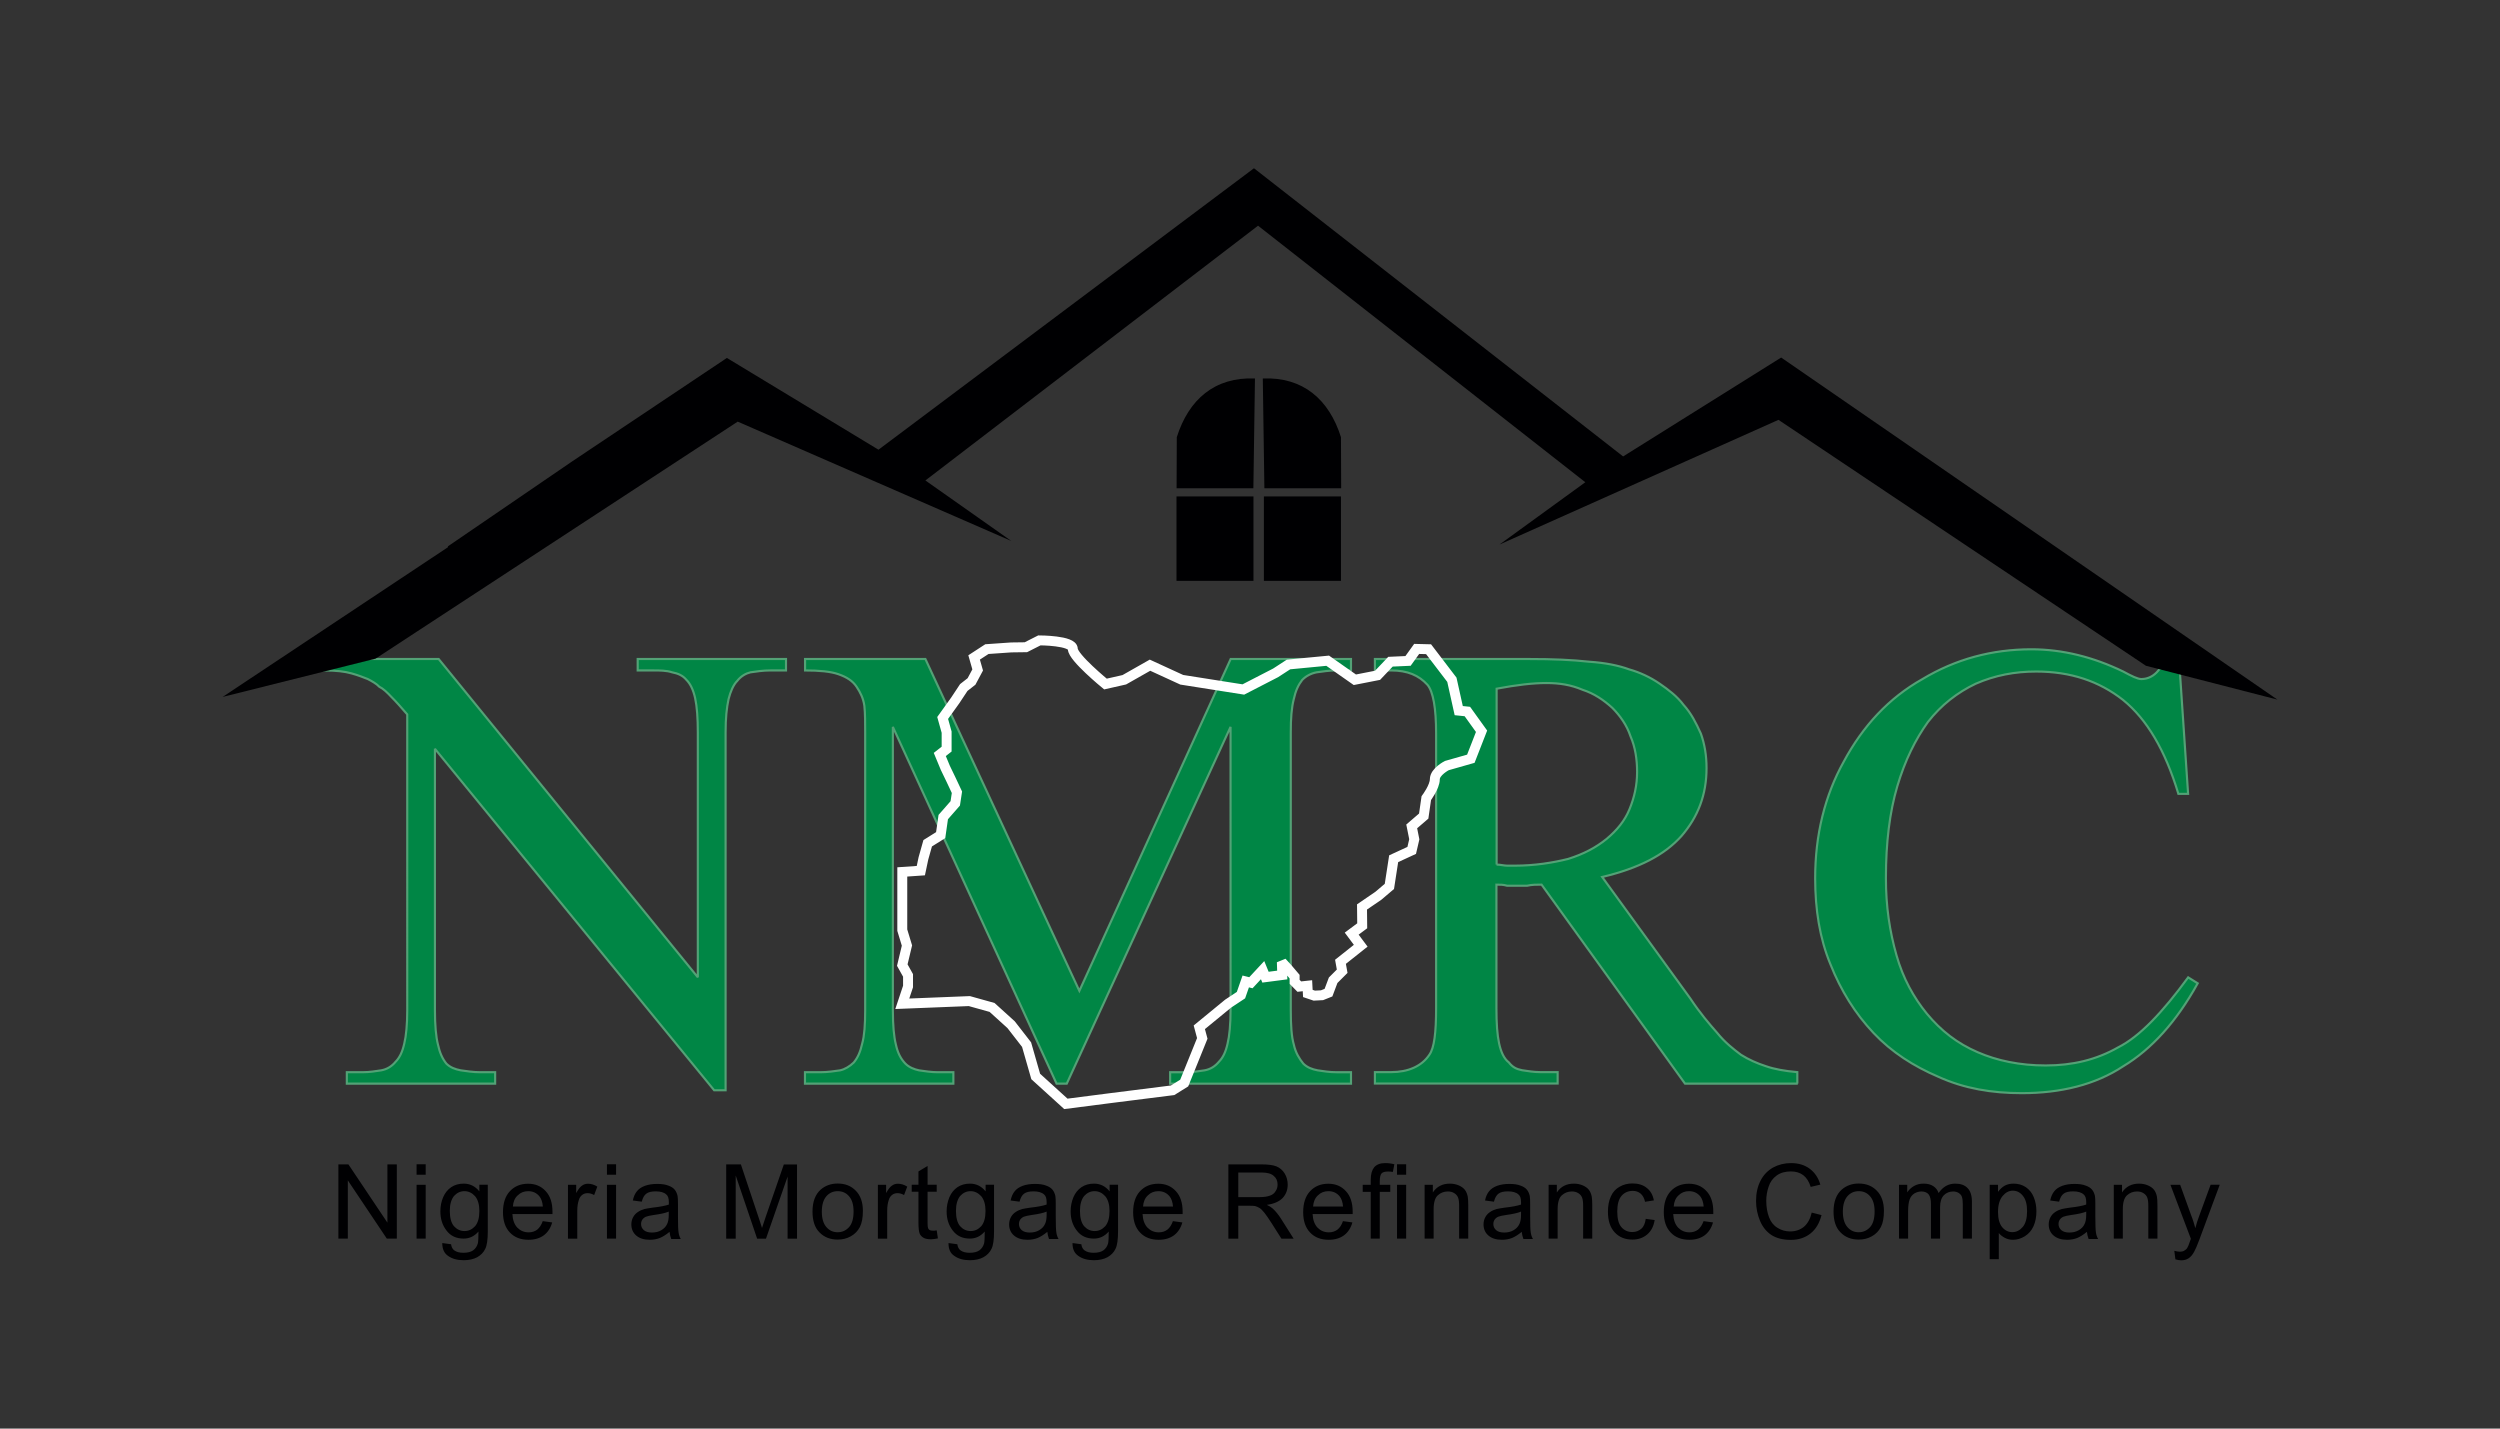 <?xml version="1.0" encoding="utf-8"?>
<!-- Generator: Adobe Illustrator 23.0.0, SVG Export Plug-In . SVG Version: 6.00 Build 0)  -->
<svg version="1.1" id="Layer_1" xmlns="http://www.w3.org/2000/svg" xmlns:xlink="http://www.w3.org/1999/xlink" x="0px" y="0px"
	 viewBox="0 0 252 144" style="enable-background:new 0 0 252 144;" xml:space="preserve">
<rect x="0" y="0" width="252" height="144" fill="#333333" stroke="none"/>
<style type="text/css">
	.st0{fill-rule:evenodd;clip-rule:evenodd;fill:#000002;}
	.st1{fill-rule:evenodd;clip-rule:evenodd;fill:#008645;stroke:#53A276;stroke-width:0.216;stroke-miterlimit:2.613;}
	.st2{fill-rule:evenodd;clip-rule:evenodd;fill:none;stroke:#FFFFFF;stroke-width:1.001;stroke-miterlimit:2.613;}
</style>
<g>
	<path class="st0" d="M34.11,124.85v-7.48h1.01l3.93,5.87v-5.87H40v7.48h-1.01l-3.93-5.87v5.87H34.11L34.11,124.85z M41.99,118.41
		v-1.05h0.92v1.05H41.99L41.99,118.41z M41.99,124.85v-5.42h0.92v5.42H41.99L41.99,124.85z M44.58,125.3l0.89,0.12
		c0.03,0.27,0.14,0.48,0.31,0.61c0.23,0.17,0.53,0.25,0.93,0.25c0.43,0,0.75-0.08,0.99-0.25c0.23-0.17,0.39-0.41,0.47-0.71
		c0.04-0.19,0.06-0.59,0.06-1.18c-0.41,0.47-0.9,0.71-1.5,0.71c-0.74,0-1.32-0.27-1.72-0.81c-0.42-0.54-0.62-1.18-0.62-1.93
		c0-0.52,0.09-0.99,0.28-1.43c0.19-0.44,0.46-0.77,0.81-1.01c0.36-0.24,0.77-0.36,1.26-0.36c0.64,0,1.16,0.26,1.58,0.78v-0.67h0.85
		v4.68c0,0.84-0.08,1.44-0.26,1.79c-0.17,0.36-0.44,0.63-0.81,0.84c-0.37,0.2-0.83,0.3-1.37,0.3c-0.65,0-1.17-0.15-1.57-0.44
		C44.76,126.32,44.58,125.88,44.58,125.3L44.58,125.3z M45.34,122.05c0,0.7,0.14,1.22,0.42,1.55c0.29,0.32,0.64,0.49,1.06,0.49
		c0.43,0,0.77-0.17,1.07-0.49c0.28-0.33,0.43-0.83,0.43-1.53c0-0.66-0.15-1.16-0.44-1.5c-0.3-0.33-0.66-0.5-1.07-0.5
		c-0.41,0-0.76,0.17-1.05,0.49C45.49,120.9,45.34,121.39,45.34,122.05L45.34,122.05z M54.71,123.09l0.95,0.13
		c-0.15,0.55-0.43,0.98-0.83,1.29c-0.41,0.3-0.92,0.46-1.55,0.46c-0.79,0-1.42-0.24-1.88-0.73c-0.47-0.49-0.7-1.17-0.7-2.05
		c0-0.91,0.23-1.62,0.7-2.12c0.47-0.5,1.08-0.75,1.83-0.75c0.72,0,1.31,0.24,1.77,0.74c0.46,0.49,0.69,1.18,0.69,2.08
		c0,0.05,0,0.14,0,0.24h-4.04c0.03,0.6,0.2,1.05,0.5,1.37c0.31,0.31,0.68,0.47,1.14,0.47c0.33,0,0.62-0.09,0.86-0.27
		C54.38,123.76,54.57,123.48,54.71,123.09L54.71,123.09z M51.7,121.62h3.02c-0.04-0.46-0.16-0.79-0.34-1.02
		c-0.29-0.36-0.67-0.53-1.14-0.53c-0.42,0-0.77,0.14-1.05,0.42C51.88,120.76,51.73,121.15,51.7,121.62L51.7,121.62z M57.25,124.85
		v-5.42h0.83v0.83c0.21-0.38,0.41-0.64,0.59-0.75c0.18-0.13,0.38-0.19,0.6-0.19c0.3,0,0.62,0.09,0.94,0.29l-0.32,0.85
		c-0.23-0.13-0.45-0.19-0.67-0.19c-0.2,0-0.39,0.06-0.54,0.18c-0.16,0.13-0.27,0.29-0.33,0.5c-0.11,0.32-0.16,0.69-0.16,1.08v2.83
		H57.25L57.25,124.85z M61.18,118.41v-1.05h0.92v1.05H61.18L61.18,118.41z M61.18,124.85v-5.42h0.92v5.42H61.18L61.18,124.85z
		 M67.49,124.17c-0.35,0.29-0.67,0.49-0.98,0.62c-0.31,0.12-0.66,0.18-1.01,0.18c-0.6,0-1.05-0.15-1.38-0.44
		c-0.32-0.28-0.48-0.66-0.48-1.11c0-0.26,0.06-0.51,0.18-0.73c0.12-0.22,0.28-0.39,0.48-0.52c0.2-0.14,0.42-0.23,0.66-0.3
		c0.19-0.04,0.46-0.09,0.82-0.14c0.74-0.08,1.29-0.19,1.64-0.31c0-0.12,0-0.21,0-0.24c0-0.38-0.08-0.64-0.26-0.78
		c-0.23-0.21-0.59-0.31-1.05-0.31c-0.44,0-0.75,0.07-0.96,0.23c-0.21,0.15-0.36,0.42-0.46,0.81l-0.9-0.12
		c0.08-0.39,0.22-0.7,0.41-0.93c0.19-0.24,0.46-0.42,0.81-0.55c0.36-0.13,0.76-0.19,1.23-0.19c0.46,0,0.84,0.05,1.13,0.17
		c0.29,0.1,0.5,0.24,0.64,0.41c0.14,0.17,0.23,0.38,0.29,0.63c0.03,0.16,0.04,0.44,0.04,0.85v1.21c0,0.86,0.02,1.39,0.06,1.62
		c0.03,0.23,0.1,0.45,0.22,0.66h-0.96C67.57,124.65,67.52,124.43,67.49,124.17L67.49,124.17z M67.41,122.13
		c-0.33,0.14-0.84,0.25-1.5,0.34c-0.38,0.05-0.65,0.12-0.81,0.18c-0.15,0.07-0.27,0.17-0.36,0.3c-0.08,0.13-0.12,0.27-0.12,0.43
		c0,0.25,0.09,0.45,0.28,0.62c0.19,0.16,0.46,0.24,0.81,0.24c0.36,0,0.67-0.07,0.94-0.23c0.28-0.16,0.48-0.37,0.6-0.64
		c0.1-0.2,0.16-0.51,0.16-0.91V122.13L67.41,122.13z M73.2,124.85v-7.48h1.48l1.77,5.3c0.17,0.49,0.28,0.86,0.36,1.11
		c0.08-0.27,0.22-0.68,0.4-1.2l1.8-5.2h1.33v7.48h-0.95v-6.26l-2.18,6.26h-0.89l-2.16-6.37v6.37H73.2L73.2,124.85z M81.9,122.13
		c0-0.99,0.28-1.74,0.84-2.23c0.47-0.4,1.03-0.6,1.7-0.6c0.75,0,1.36,0.24,1.83,0.73c0.47,0.48,0.71,1.16,0.71,2.02
		c0,0.7-0.1,1.24-0.31,1.64c-0.21,0.4-0.51,0.71-0.91,0.93c-0.41,0.23-0.84,0.33-1.32,0.33c-0.75,0-1.37-0.24-1.84-0.73
		C82.13,123.75,81.9,123.05,81.9,122.13L81.9,122.13z M82.84,122.14c0,0.69,0.16,1.21,0.46,1.55c0.3,0.35,0.68,0.52,1.14,0.52
		c0.46,0,0.84-0.18,1.15-0.52c0.3-0.34,0.45-0.86,0.45-1.58c0-0.67-0.15-1.18-0.46-1.53c-0.3-0.35-0.68-0.51-1.14-0.51
		c-0.46,0-0.84,0.17-1.14,0.51C83,120.93,82.84,121.44,82.84,122.14L82.84,122.14z M88.49,124.85v-5.42h0.83v0.83
		c0.21-0.38,0.41-0.64,0.59-0.75c0.18-0.13,0.38-0.19,0.6-0.19c0.3,0,0.62,0.09,0.94,0.29l-0.32,0.85
		c-0.23-0.13-0.45-0.19-0.67-0.19c-0.2,0-0.39,0.06-0.54,0.18c-0.16,0.13-0.27,0.29-0.33,0.5c-0.11,0.32-0.16,0.69-0.16,1.08v2.83
		H88.49L88.49,124.85z M94.42,124.02l0.12,0.81c-0.26,0.05-0.49,0.09-0.69,0.09c-0.33,0-0.6-0.05-0.77-0.16
		c-0.19-0.11-0.31-0.25-0.38-0.42c-0.07-0.18-0.12-0.53-0.12-1.09v-3.12H91.9v-0.71h0.68v-1.34l0.92-0.55v1.89h0.92v0.71H93.5v3.17
		c0,0.26,0.02,0.43,0.05,0.5c0.03,0.08,0.08,0.14,0.16,0.19c0.07,0.04,0.18,0.06,0.31,0.06C94.12,124.06,94.25,124.05,94.42,124.02
		L94.42,124.02z M95.61,125.3l0.89,0.12c0.03,0.27,0.14,0.48,0.31,0.61c0.23,0.17,0.53,0.25,0.93,0.25c0.43,0,0.75-0.08,0.99-0.25
		c0.23-0.17,0.39-0.41,0.47-0.71c0.04-0.19,0.06-0.59,0.06-1.18c-0.41,0.47-0.9,0.71-1.5,0.71c-0.74,0-1.31-0.27-1.72-0.81
		c-0.42-0.54-0.62-1.18-0.62-1.93c0-0.52,0.1-0.99,0.28-1.43c0.19-0.44,0.46-0.77,0.81-1.01c0.36-0.24,0.77-0.36,1.26-0.36
		c0.64,0,1.16,0.26,1.58,0.78v-0.67h0.85v4.68c0,0.84-0.08,1.44-0.26,1.79c-0.17,0.36-0.44,0.63-0.81,0.84
		c-0.37,0.2-0.83,0.3-1.37,0.3c-0.65,0-1.17-0.15-1.57-0.44C95.78,126.32,95.6,125.88,95.61,125.3L95.61,125.3z M96.36,122.05
		c0,0.7,0.14,1.22,0.42,1.55c0.29,0.32,0.64,0.49,1.06,0.49c0.43,0,0.77-0.17,1.07-0.49c0.28-0.33,0.43-0.83,0.43-1.53
		c0-0.66-0.15-1.16-0.44-1.5c-0.31-0.33-0.66-0.5-1.07-0.5c-0.41,0-0.76,0.17-1.05,0.49C96.51,120.9,96.36,121.39,96.36,122.05
		L96.36,122.05z M105.57,124.17c-0.35,0.29-0.67,0.49-0.98,0.62c-0.31,0.12-0.66,0.18-1.01,0.18c-0.6,0-1.05-0.15-1.38-0.44
		c-0.32-0.28-0.48-0.66-0.48-1.11c0-0.26,0.06-0.51,0.18-0.73c0.12-0.22,0.28-0.39,0.48-0.52c0.2-0.14,0.42-0.23,0.66-0.3
		c0.19-0.04,0.46-0.09,0.82-0.14c0.74-0.08,1.29-0.19,1.64-0.31c0-0.12,0-0.21,0-0.24c0-0.38-0.08-0.64-0.26-0.78
		c-0.23-0.21-0.59-0.31-1.05-0.31c-0.44,0-0.75,0.07-0.96,0.23c-0.21,0.15-0.36,0.42-0.46,0.81l-0.9-0.12
		c0.08-0.39,0.22-0.7,0.41-0.93c0.19-0.24,0.46-0.42,0.81-0.55c0.36-0.13,0.76-0.19,1.23-0.19c0.46,0,0.84,0.05,1.13,0.17
		c0.29,0.1,0.5,0.24,0.64,0.41c0.14,0.17,0.23,0.38,0.29,0.63c0.03,0.16,0.04,0.44,0.04,0.85v1.21c0,0.86,0.02,1.39,0.06,1.62
		c0.03,0.23,0.1,0.45,0.22,0.66h-0.96C105.65,124.65,105.6,124.43,105.57,124.17L105.57,124.17z M105.5,122.13
		c-0.33,0.14-0.84,0.25-1.5,0.34c-0.38,0.05-0.65,0.12-0.81,0.18c-0.15,0.07-0.27,0.17-0.36,0.3c-0.08,0.13-0.12,0.27-0.12,0.43
		c0,0.25,0.09,0.45,0.28,0.62c0.19,0.16,0.46,0.24,0.81,0.24c0.36,0,0.67-0.07,0.94-0.23c0.28-0.16,0.48-0.37,0.6-0.64
		c0.1-0.2,0.16-0.51,0.16-0.91V122.13L105.5,122.13z M108.11,125.3l0.89,0.12c0.03,0.27,0.14,0.48,0.31,0.61
		c0.23,0.17,0.53,0.25,0.93,0.25c0.43,0,0.75-0.08,0.99-0.25c0.23-0.17,0.39-0.41,0.47-0.71c0.04-0.19,0.06-0.59,0.06-1.18
		c-0.41,0.47-0.9,0.71-1.5,0.71c-0.74,0-1.32-0.27-1.72-0.81c-0.42-0.54-0.62-1.18-0.62-1.93c0-0.52,0.1-0.99,0.28-1.43
		c0.19-0.44,0.46-0.77,0.81-1.01c0.36-0.24,0.77-0.36,1.26-0.36c0.64,0,1.16,0.26,1.58,0.78v-0.67h0.85v4.68
		c0,0.84-0.08,1.44-0.26,1.79c-0.17,0.36-0.44,0.63-0.81,0.84c-0.37,0.2-0.83,0.3-1.37,0.3c-0.65,0-1.17-0.15-1.57-0.44
		C108.29,126.32,108.1,125.88,108.11,125.3L108.11,125.3z M108.86,122.05c0,0.7,0.14,1.22,0.42,1.55c0.29,0.32,0.64,0.49,1.06,0.49
		c0.43,0,0.77-0.17,1.07-0.49c0.28-0.33,0.43-0.83,0.43-1.53c0-0.66-0.15-1.16-0.44-1.5c-0.3-0.33-0.66-0.5-1.07-0.5
		c-0.41,0-0.76,0.17-1.05,0.49C109.01,120.9,108.86,121.39,108.86,122.05L108.86,122.05z M118.23,123.09l0.95,0.13
		c-0.15,0.55-0.43,0.98-0.83,1.29c-0.41,0.3-0.92,0.46-1.55,0.46c-0.79,0-1.42-0.24-1.88-0.73c-0.47-0.49-0.7-1.17-0.7-2.05
		c0-0.91,0.23-1.62,0.7-2.12c0.47-0.5,1.08-0.75,1.83-0.75c0.72,0,1.31,0.24,1.77,0.74c0.46,0.49,0.69,1.18,0.69,2.08
		c0,0.05,0,0.14,0,0.24h-4.04c0.03,0.6,0.2,1.05,0.5,1.37c0.31,0.31,0.68,0.47,1.14,0.47c0.33,0,0.62-0.09,0.86-0.27
		C117.91,123.76,118.09,123.48,118.23,123.09L118.23,123.09z M115.22,121.62h3.02c-0.04-0.46-0.16-0.79-0.34-1.02
		c-0.29-0.36-0.67-0.53-1.14-0.53c-0.42,0-0.77,0.14-1.05,0.42C115.41,120.76,115.25,121.15,115.22,121.62L115.22,121.62z
		 M123.82,124.85v-7.48h3.31c0.67,0,1.18,0.06,1.53,0.2c0.34,0.14,0.63,0.38,0.83,0.71c0.21,0.34,0.31,0.72,0.31,1.13
		c0,0.53-0.17,0.98-0.51,1.35c-0.35,0.36-0.88,0.59-1.59,0.69c0.26,0.12,0.46,0.25,0.6,0.38c0.28,0.26,0.56,0.6,0.81,0.99l1.29,2.04
		h-1.23l-0.99-1.56c-0.29-0.45-0.52-0.79-0.71-1.03c-0.19-0.24-0.36-0.41-0.5-0.5c-0.15-0.09-0.31-0.16-0.46-0.2
		c-0.1-0.02-0.29-0.03-0.54-0.03h-1.15v3.32H123.82L123.82,124.85z M124.82,120.67h2.12c0.46,0,0.81-0.05,1.07-0.15
		c0.25-0.08,0.45-0.24,0.57-0.45c0.14-0.2,0.2-0.43,0.2-0.67c0-0.36-0.12-0.65-0.39-0.87c-0.25-0.23-0.66-0.34-1.21-0.34h-2.36
		V120.67L124.82,120.67z M135.37,123.09l0.95,0.13c-0.15,0.55-0.43,0.98-0.83,1.29c-0.41,0.3-0.92,0.46-1.55,0.46
		c-0.79,0-1.42-0.24-1.88-0.73c-0.47-0.49-0.7-1.17-0.7-2.05c0-0.91,0.23-1.62,0.7-2.12c0.47-0.5,1.08-0.75,1.83-0.75
		c0.72,0,1.31,0.24,1.77,0.74c0.46,0.49,0.69,1.18,0.69,2.08c0,0.05,0,0.14,0,0.24h-4.04c0.03,0.6,0.2,1.05,0.5,1.37
		c0.31,0.31,0.68,0.47,1.14,0.47c0.33,0,0.62-0.09,0.86-0.27C135.05,123.76,135.24,123.48,135.37,123.09L135.37,123.09z
		 M132.36,121.62h3.02c-0.04-0.46-0.16-0.79-0.34-1.02c-0.29-0.36-0.67-0.53-1.14-0.53c-0.42,0-0.77,0.14-1.05,0.42
		C132.55,120.76,132.39,121.15,132.36,121.62L132.36,121.62z M138.17,124.85v-4.71h-0.81v-0.71h0.81v-0.52
		c0-0.55,0.12-0.95,0.34-1.24c0.24-0.28,0.61-0.43,1.11-0.43c0.33,0,0.65,0.04,0.93,0.12l-0.15,0.77c-0.18-0.03-0.34-0.04-0.49-0.04
		c-0.31,0-0.53,0.06-0.65,0.19c-0.11,0.12-0.18,0.39-0.18,0.79v0.36h1.06v0.71h-1.06v4.71H138.17L138.17,124.85z M140.82,118.41
		v-1.05h0.92v1.05H140.82L140.82,118.41z M140.82,124.85v-5.42h0.92v5.42H140.82L140.82,124.85z M143.6,124.85v-5.42h0.83v0.77
		c0.4-0.6,0.97-0.89,1.72-0.89c0.32,0,0.62,0.06,0.9,0.18c0.27,0.12,0.48,0.27,0.62,0.46c0.14,0.19,0.23,0.42,0.28,0.68
		c0.03,0.17,0.05,0.47,0.05,0.89v3.33h-0.92v-3.29c0-0.38-0.03-0.66-0.11-0.85c-0.07-0.18-0.2-0.33-0.38-0.44
		c-0.19-0.12-0.4-0.17-0.65-0.17c-0.39,0-0.72,0.13-1,0.38c-0.28,0.24-0.43,0.71-0.43,1.41v2.96H143.6L143.6,124.85z M153.39,124.17
		c-0.35,0.29-0.67,0.49-0.98,0.62c-0.31,0.12-0.66,0.18-1.01,0.18c-0.6,0-1.05-0.15-1.38-0.44c-0.32-0.28-0.48-0.66-0.48-1.11
		c0-0.26,0.06-0.51,0.18-0.73c0.12-0.22,0.28-0.39,0.48-0.52c0.2-0.14,0.42-0.23,0.66-0.3c0.19-0.04,0.46-0.09,0.82-0.14
		c0.74-0.08,1.29-0.19,1.64-0.31c0-0.12,0-0.21,0-0.24c0-0.38-0.08-0.64-0.26-0.78c-0.23-0.21-0.59-0.31-1.05-0.31
		c-0.44,0-0.75,0.07-0.96,0.23c-0.21,0.15-0.36,0.42-0.46,0.81l-0.9-0.12c0.08-0.39,0.22-0.7,0.41-0.93
		c0.19-0.24,0.46-0.42,0.81-0.55c0.36-0.13,0.76-0.19,1.23-0.19c0.46,0,0.84,0.05,1.13,0.17c0.29,0.1,0.5,0.24,0.64,0.41
		c0.14,0.17,0.23,0.38,0.29,0.63c0.03,0.16,0.04,0.44,0.04,0.85v1.21c0,0.86,0.02,1.39,0.06,1.62c0.03,0.23,0.1,0.45,0.22,0.66
		h-0.96C153.47,124.65,153.42,124.43,153.39,124.17L153.39,124.17z M153.32,122.13c-0.33,0.14-0.84,0.25-1.5,0.34
		c-0.38,0.05-0.65,0.12-0.81,0.18c-0.15,0.07-0.27,0.17-0.36,0.3c-0.08,0.13-0.12,0.27-0.12,0.43c0,0.25,0.09,0.45,0.28,0.62
		c0.19,0.16,0.46,0.24,0.81,0.24s0.67-0.07,0.94-0.23c0.28-0.16,0.48-0.37,0.6-0.64c0.1-0.2,0.16-0.51,0.16-0.91V122.13
		L153.32,122.13z M156.1,124.85v-5.42h0.83v0.77c0.4-0.6,0.97-0.89,1.72-0.89c0.32,0,0.62,0.06,0.9,0.18
		c0.27,0.12,0.48,0.27,0.62,0.46c0.14,0.19,0.23,0.42,0.28,0.68c0.03,0.17,0.05,0.47,0.05,0.89v3.33h-0.92v-3.29
		c0-0.38-0.03-0.66-0.11-0.85c-0.07-0.18-0.2-0.33-0.38-0.44c-0.19-0.12-0.4-0.17-0.65-0.17c-0.39,0-0.72,0.13-1,0.38
		c-0.28,0.24-0.43,0.71-0.43,1.41v2.96H156.1L156.1,124.85z M165.89,122.86l0.9,0.12c-0.1,0.62-0.34,1.1-0.75,1.45
		c-0.41,0.35-0.91,0.52-1.49,0.52c-0.74,0-1.34-0.24-1.79-0.73c-0.45-0.48-0.68-1.17-0.68-2.08c0-0.59,0.09-1.09,0.29-1.53
		c0.19-0.44,0.49-0.77,0.89-0.99c0.38-0.22,0.82-0.33,1.29-0.33c0.58,0,1.08,0.15,1.44,0.45c0.38,0.29,0.62,0.72,0.72,1.26
		l-0.89,0.14c-0.08-0.37-0.23-0.64-0.45-0.83c-0.22-0.18-0.48-0.27-0.78-0.27c-0.47,0-0.85,0.17-1.13,0.49
		c-0.29,0.33-0.44,0.86-0.44,1.58c0,0.73,0.13,1.25,0.42,1.59c0.28,0.32,0.65,0.49,1.1,0.49c0.36,0,0.66-0.12,0.9-0.33
		C165.68,123.66,165.83,123.32,165.89,122.86L165.89,122.86z M171.72,123.09l0.95,0.13c-0.15,0.55-0.43,0.98-0.83,1.29
		c-0.41,0.3-0.92,0.46-1.55,0.46c-0.79,0-1.42-0.24-1.88-0.73c-0.47-0.49-0.7-1.17-0.7-2.05c0-0.91,0.23-1.62,0.7-2.12
		c0.47-0.5,1.07-0.75,1.83-0.75c0.72,0,1.31,0.24,1.77,0.74c0.46,0.49,0.69,1.18,0.69,2.08c0,0.05,0,0.14,0,0.24h-4.04
		c0.03,0.6,0.2,1.05,0.5,1.37c0.31,0.31,0.68,0.47,1.14,0.47c0.33,0,0.62-0.09,0.86-0.27C171.39,123.76,171.58,123.48,171.72,123.09
		L171.72,123.09z M168.71,121.62h3.02c-0.04-0.46-0.16-0.79-0.34-1.02c-0.29-0.36-0.67-0.53-1.14-0.53c-0.42,0-0.77,0.14-1.05,0.42
		C168.9,120.76,168.74,121.15,168.71,121.62L168.71,121.62z M182.62,122.23l0.99,0.25c-0.21,0.81-0.57,1.43-1.12,1.86
		c-0.53,0.42-1.19,0.64-1.97,0.64c-0.81,0-1.46-0.17-1.96-0.49c-0.5-0.33-0.89-0.81-1.15-1.43c-0.26-0.62-0.4-1.29-0.4-2
		c0-0.78,0.15-1.46,0.45-2.04c0.29-0.58,0.72-1.02,1.26-1.33c0.55-0.3,1.16-0.45,1.82-0.45c0.74,0,1.37,0.19,1.88,0.57
		c0.51,0.38,0.87,0.91,1.07,1.6l-0.97,0.23c-0.17-0.54-0.43-0.94-0.75-1.18c-0.33-0.25-0.74-0.38-1.24-0.38
		c-0.57,0-1.06,0.13-1.44,0.41c-0.39,0.28-0.66,0.65-0.81,1.12c-0.16,0.46-0.24,0.94-0.24,1.43c0,0.64,0.1,1.19,0.28,1.66
		c0.18,0.48,0.47,0.84,0.86,1.07c0.38,0.24,0.81,0.36,1.26,0.36c0.55,0,1.02-0.16,1.41-0.48
		C182.22,123.32,182.48,122.85,182.62,122.23L182.62,122.23z M184.82,122.13c0-0.99,0.28-1.74,0.84-2.23c0.47-0.4,1.03-0.6,1.7-0.6
		c0.75,0,1.36,0.24,1.83,0.73c0.47,0.48,0.71,1.16,0.71,2.02c0,0.7-0.1,1.24-0.31,1.64c-0.21,0.4-0.51,0.71-0.91,0.93
		c-0.41,0.23-0.84,0.33-1.32,0.33c-0.75,0-1.37-0.24-1.84-0.73C185.05,123.75,184.82,123.05,184.82,122.13L184.82,122.13z
		 M185.76,122.14c0,0.69,0.16,1.21,0.46,1.55c0.3,0.35,0.68,0.52,1.14,0.52c0.46,0,0.84-0.18,1.15-0.52
		c0.3-0.34,0.45-0.86,0.45-1.58c0-0.67-0.15-1.18-0.46-1.53c-0.3-0.35-0.68-0.51-1.14-0.51c-0.46,0-0.84,0.17-1.14,0.51
		C185.92,120.93,185.76,121.44,185.76,122.14L185.76,122.14z M191.42,124.85v-5.42h0.83v0.76c0.17-0.26,0.4-0.48,0.68-0.64
		c0.28-0.16,0.6-0.24,0.96-0.24c0.4,0,0.73,0.08,0.98,0.25c0.26,0.17,0.44,0.4,0.54,0.7c0.44-0.64,0.99-0.95,1.68-0.95
		c0.55,0,0.96,0.15,1.24,0.45c0.29,0.29,0.44,0.75,0.44,1.37v3.72h-0.92v-3.42c0-0.36-0.03-0.62-0.09-0.79
		c-0.05-0.16-0.17-0.28-0.32-0.39c-0.16-0.09-0.33-0.15-0.55-0.15c-0.38,0-0.7,0.13-0.95,0.38c-0.25,0.26-0.38,0.66-0.38,1.22v3.15
		h-0.92v-3.52c0-0.41-0.07-0.71-0.22-0.92c-0.16-0.2-0.4-0.31-0.74-0.31c-0.25,0-0.49,0.07-0.71,0.2c-0.22,0.14-0.38,0.34-0.48,0.61
		c-0.09,0.26-0.15,0.64-0.15,1.13v2.81H191.42L191.42,124.85z M200.56,126.93v-7.5h0.84v0.71c0.2-0.27,0.42-0.48,0.67-0.62
		c0.25-0.14,0.55-0.21,0.9-0.21c0.47,0,0.88,0.12,1.24,0.36c0.34,0.24,0.62,0.57,0.79,1c0.18,0.44,0.27,0.91,0.27,1.43
		c0,0.54-0.09,1.05-0.29,1.5c-0.2,0.44-0.49,0.77-0.87,1.01c-0.39,0.24-0.78,0.36-1.2,0.36c-0.3,0-0.57-0.06-0.83-0.2
		c-0.24-0.13-0.44-0.28-0.6-0.48v2.64H200.56L200.56,126.93z M201.4,122.17c0,0.69,0.15,1.2,0.42,1.53c0.28,0.33,0.63,0.5,1.02,0.5
		c0.41,0,0.76-0.18,1.05-0.52c0.29-0.34,0.44-0.88,0.44-1.6c0-0.69-0.14-1.2-0.43-1.55c-0.28-0.35-0.62-0.51-1.01-0.51
		c-0.39,0-0.73,0.18-1.03,0.54C201.55,120.94,201.4,121.47,201.4,122.17L201.4,122.17z M210.36,124.17
		c-0.35,0.29-0.67,0.49-0.98,0.62c-0.31,0.12-0.66,0.18-1.01,0.18c-0.6,0-1.05-0.15-1.38-0.44c-0.32-0.28-0.48-0.66-0.48-1.11
		c0-0.26,0.06-0.51,0.18-0.73c0.12-0.22,0.28-0.39,0.48-0.52c0.2-0.14,0.42-0.23,0.66-0.3c0.19-0.04,0.46-0.09,0.82-0.14
		c0.74-0.08,1.29-0.19,1.64-0.31c0-0.12,0-0.21,0-0.24c0-0.38-0.08-0.64-0.26-0.78c-0.23-0.21-0.59-0.31-1.05-0.31
		c-0.44,0-0.75,0.07-0.96,0.23c-0.21,0.15-0.36,0.42-0.46,0.81l-0.9-0.12c0.08-0.39,0.22-0.7,0.41-0.93
		c0.19-0.24,0.46-0.42,0.81-0.55c0.36-0.13,0.76-0.19,1.23-0.19c0.46,0,0.84,0.05,1.13,0.17c0.29,0.1,0.5,0.24,0.64,0.41
		c0.14,0.17,0.23,0.38,0.29,0.63c0.03,0.16,0.04,0.44,0.04,0.85v1.21c0,0.86,0.02,1.39,0.06,1.62c0.03,0.23,0.1,0.45,0.22,0.66
		h-0.96C210.44,124.65,210.39,124.43,210.36,124.17L210.36,124.17z M210.29,122.13c-0.33,0.14-0.84,0.25-1.5,0.34
		c-0.38,0.05-0.65,0.12-0.81,0.18c-0.15,0.07-0.27,0.17-0.36,0.3c-0.08,0.13-0.12,0.27-0.12,0.43c0,0.25,0.09,0.45,0.28,0.62
		c0.19,0.16,0.46,0.24,0.81,0.24s0.67-0.07,0.94-0.23c0.28-0.16,0.48-0.37,0.6-0.64c0.1-0.2,0.16-0.51,0.16-0.91V122.13
		L210.29,122.13z M213.07,124.85v-5.42h0.83v0.77c0.4-0.6,0.97-0.89,1.72-0.89c0.32,0,0.62,0.06,0.9,0.18
		c0.27,0.12,0.48,0.27,0.62,0.46c0.14,0.19,0.23,0.42,0.28,0.68c0.03,0.17,0.05,0.47,0.05,0.89v3.33h-0.92v-3.29
		c0-0.38-0.03-0.66-0.11-0.85c-0.07-0.18-0.2-0.33-0.38-0.44c-0.19-0.12-0.4-0.17-0.65-0.17c-0.39,0-0.72,0.13-1,0.38
		c-0.28,0.24-0.43,0.71-0.43,1.41v2.96H213.07L213.07,124.85z M219.28,126.94l-0.11-0.86c0.2,0.05,0.38,0.09,0.52,0.09
		c0.21,0,0.38-0.03,0.49-0.11c0.12-0.06,0.23-0.16,0.3-0.28c0.06-0.09,0.16-0.32,0.28-0.69c0.02-0.05,0.04-0.12,0.08-0.22
		l-2.06-5.44h0.98l1.13,3.13c0.16,0.39,0.28,0.81,0.4,1.24c0.1-0.41,0.23-0.81,0.38-1.21l1.16-3.17h0.92l-2.05,5.52
		c-0.22,0.6-0.4,1-0.52,1.22c-0.16,0.3-0.34,0.52-0.56,0.67c-0.21,0.14-0.46,0.21-0.75,0.21
		C219.7,127.04,219.5,127.01,219.28,126.94z"/>
	<path class="st1" d="M32.66,66.43h11.56l26.12,32.08V73.84c0-1.45-0.08-2.6-0.27-3.47c-0.19-0.85-0.49-1.45-0.87-1.83
		c-0.38-0.46-0.87-0.66-1.45-0.77c-0.57-0.19-1.26-0.19-1.94-0.19h-1.53v-1.15h14.95v1.15h-1.56c-0.77,0-1.45,0.11-2.02,0.19
		c-0.46,0.11-0.96,0.38-1.34,0.87c-0.38,0.38-0.68,1.07-0.87,1.83c-0.19,0.87-0.3,1.91-0.3,3.36v36.07h-1.15L43.84,75.48v26.32
		c0,1.56,0.11,2.71,0.3,3.47c0.19,0.87,0.46,1.45,0.85,1.94c0.38,0.38,0.87,0.57,1.45,0.68c0.57,0.08,1.26,0.19,1.94,0.19h1.53v1.15
		H34.96v-1.15h1.56c0.77,0,1.34-0.11,1.91-0.19c0.6-0.11,1.07-0.41,1.45-0.87c0.38-0.38,0.68-0.96,0.87-1.83
		c0.19-0.77,0.3-1.94,0.3-3.39V72.01c-0.57-0.66-1.17-1.34-1.56-1.72c-0.46-0.49-0.85-0.87-1.26-1.07c-0.27-0.3-0.77-0.57-1.15-0.77
		c-0.49-0.19-0.96-0.38-1.64-0.57c-0.68-0.19-1.53-0.3-2.79-0.3V66.43L32.66,66.43z M106.5,109.23L90,73.27v28.53
		c0,1.56,0.11,2.71,0.3,3.47c0.19,0.87,0.49,1.45,0.96,1.94c0.38,0.38,0.87,0.57,1.37,0.68c0.57,0.08,1.23,0.19,1.91,0.19h1.56v1.15
		H81.14v-1.15h1.53c0.77,0,1.45-0.11,2.02-0.19c0.49-0.11,0.98-0.41,1.37-0.79c0.38-0.46,0.66-1.04,0.85-1.91
		c0.22-0.77,0.3-1.94,0.3-3.39V73.84c0-0.96,0-1.91-0.08-2.68c-0.11-0.79-0.41-1.37-0.79-1.94c-0.38-0.57-0.96-0.96-1.83-1.26
		c-0.77-0.27-1.91-0.38-3.36-0.38v-1.15h12.13l15.52,33.45l15.25-33.45h12.13v1.15h-1.45c-0.76,0-1.45,0.11-2.02,0.19
		c-0.57,0.11-1.07,0.38-1.45,0.77c-0.38,0.49-0.66,1.07-0.85,1.94c-0.22,0.87-0.3,1.91-0.3,3.36v27.96c0,1.56,0.08,2.71,0.3,3.47
		c0.19,0.87,0.57,1.45,0.96,1.94c0.38,0.38,0.87,0.57,1.45,0.68c0.57,0.08,1.15,0.19,1.91,0.19h1.45v1.15h-18.23v-1.15h1.56
		c0.77,0,1.34-0.11,1.91-0.19c0.6-0.11,1.07-0.41,1.45-0.87c0.38-0.38,0.68-0.96,0.87-1.83c0.19-0.77,0.3-1.94,0.3-3.39V73.27
		l-16.51,35.96H106.5L106.5,109.23z M181.22,109.23h-11.37l-14.46-20.06c-0.49,0-0.98,0-1.45,0.11c-0.38,0-0.77,0-1.18,0
		c-0.27,0-0.57,0-0.85,0c-0.38-0.11-0.68-0.11-1.07-0.11v12.43c0,1.56,0.08,2.71,0.27,3.58c0.19,0.87,0.49,1.53,0.98,1.91
		c0.38,0.49,0.77,0.68,1.34,0.79c0.57,0.08,1.15,0.19,1.83,0.19h1.75v1.15h-18.42v-1.15h1.64c1.72,0,3.09-0.6,3.85-1.75
		c0.49-0.68,0.68-2.21,0.68-4.73V73.95c0-2.6-0.3-4.24-0.87-4.92c-0.87-0.96-2.02-1.45-3.66-1.45h-1.64v-1.15h15.6
		c2.32,0,4.26,0.08,5.98,0.27c1.64,0.11,2.98,0.38,4.04,0.77c1.07,0.3,2.13,0.79,3.09,1.45c0.87,0.6,1.75,1.26,2.4,2.13
		c0.79,0.87,1.26,1.83,1.75,2.9c0.38,1.07,0.57,2.21,0.57,3.47c0,2.71-0.87,4.92-2.51,6.83c-1.72,1.94-4.35,3.28-8.01,4.15
		l8.88,12.24c0.96,1.45,1.94,2.6,2.71,3.47c0.77,0.96,1.64,1.64,2.4,2.21c0.77,0.49,1.64,0.87,2.51,1.15
		c0.85,0.3,1.91,0.49,3.17,0.6V109.23L181.22,109.23z M150.85,87.15c0.38,0,0.77,0.11,1.07,0.11c0.27,0,0.57,0,0.77,0
		c2.02,0,3.85-0.3,5.38-0.68c1.56-0.49,2.81-1.15,3.88-2.02c1.04-0.87,1.83-1.83,2.3-2.98c0.49-1.18,0.77-2.43,0.77-3.77
		c0-1.26-0.19-2.51-0.66-3.58c-0.38-1.15-1.07-2.1-1.83-2.87c-0.87-0.79-1.83-1.45-3.01-1.83c-1.15-0.49-2.3-0.68-3.66-0.68
		c-1.34,0-2.98,0.19-5,0.57V87.15L150.85,87.15z M219.58,65.45l0.98,14.57h-0.98c-1.34-4.43-3.17-7.51-5.57-9.46
		c-2.43-1.91-5.3-2.87-8.77-2.87c-2.13,0-4.15,0.38-6.09,1.23c-1.83,0.87-3.47,2.13-4.81,3.85c-1.26,1.75-2.32,3.88-3.09,6.48
		c-0.77,2.6-1.15,5.68-1.15,9.26c0,2.87,0.38,5.38,1.07,7.79c0.66,2.32,1.72,4.24,3.06,5.88c1.45,1.75,3.09,3.01,5.11,3.88
		c1.94,0.85,4.26,1.34,6.86,1.34c2.71,0,5.11-0.57,7.32-1.83c2.13-1.07,4.43-3.47,7.05-7.05l0.96,0.6
		c-2.13,3.85-4.65,6.64-7.51,8.36c-2.81,1.86-6.29,2.71-10.22,2.71c-3.01,0-5.79-0.46-8.39-1.64c-2.51-1.07-4.73-2.49-6.56-4.43
		c-1.83-1.94-3.28-4.24-4.35-6.94c-1.07-2.6-1.53-5.49-1.53-8.66c0-4.34,0.96-8.31,2.9-11.78c1.91-3.55,4.51-6.37,7.9-8.28
		c3.36-2.02,7.02-3.01,10.99-3.01c3.17,0,6.26,0.79,9.26,2.24c0.85,0.46,1.45,0.76,1.83,0.76c0.66,0,1.26-0.3,1.72-0.87
		c0.49-0.57,0.77-1.26,0.96-2.13H219.58z"/>
	<polygon class="st0" points="22.44,70.25 45.15,55.16 45.15,55.07 57.7,46.49 73.27,36.08 88.55,45.33 126.4,16.96 163.61,46.01 
		179.54,36.04 229.56,70.52 216.31,67.11 179.27,42.32 151.15,54.89 159.8,48.61 126.81,22.75 93.28,48.43 101.94,54.53 74.36,42.5 
		37.86,66.39 	"/>
	<rect x="127.4" y="50.04" class="st0" width="7.77" height="8.51"/>
	<rect x="118.59" y="50.04" class="st0" width="7.76" height="8.51"/>
	<path class="st0" d="M127.45,49.22h7.74l-0.02-5.15c-1.2-3.8-3.82-6.09-7.88-5.92L127.45,49.22z"/>
	<path class="st0" d="M126.34,49.22h-7.74l0.02-5.15c1.2-3.8,3.82-6.09,7.88-5.92L126.34,49.22z"/>
	<path class="st2" d="M90.95,101.18l6.76-0.27l2.29,0.64l1.92,1.74l1.56,2.01l0.92,3.21l3.04,2.76l4.58-0.59l6.18-0.78l1.17-0.73
		l1.82-4.5l-0.3-1.12l2.9-2.38l1.3-0.86l0.48-1.38l0.52,0.13l1.18-1.27l0.29,0.71l1.69-0.22l-0.04-1.3l0.56,0.61l0.73,0.86v0.52
		l0.47,0.48l0.82-0.09l0.04,0.78l0.65,0.22l0.78-0.04l0.65-0.26l0.47-1.25l0.91-0.91l-0.17-0.95l2.04-1.62l-0.91-1.22l1.06-0.79
		l-0.02-1.9l1.64-1.12l1.12-0.95l0.43-2.79l1.82-0.84l0.26-1.12l-0.26-1.3l1.21-1.04l0.26-1.81c0,0,0.86-1.14,0.86-1.9
		c0-0.76,1.21-1.38,1.21-1.38l2.42-0.69l1.08-2.77l-1.43-1.99l-0.87-0.09l-0.69-3.11l-2.35-3.08l-1.2-0.03l-0.87,1.21l-1.77,0.08
		l-1.3,1.37l-2.29,0.45l-2.74-1.92l-3.95,0.38l-1.29,0.84l-3.26,1.68l-6.21-0.98l-3.2-1.47l-2.59,1.47l-1.9,0.43
		c0,0-3.29-2.69-3.29-3.54c0-0.86-3.37-0.86-3.37-0.86l-1.36,0.69l-1.48,0.02l-2.45,0.17l-1.29,0.84l0.36,1.26l-0.62,1.16
		l-0.78,0.61l-0.86,1.3l-1.27,1.77l0.4,1.43v1.71l-0.69,0.54l0.56,1.35l0.56,1.16l0.61,1.3l-0.17,1.12l-1.21,1.38l-0.26,1.82
		L93.51,85l-0.43,1.53l-0.26,1.23l-1.87,0.13v5.87l0.47,1.55l-0.47,1.97l0.58,1.04v1.12L90.95,101.18z"/>
</g>
</svg>
